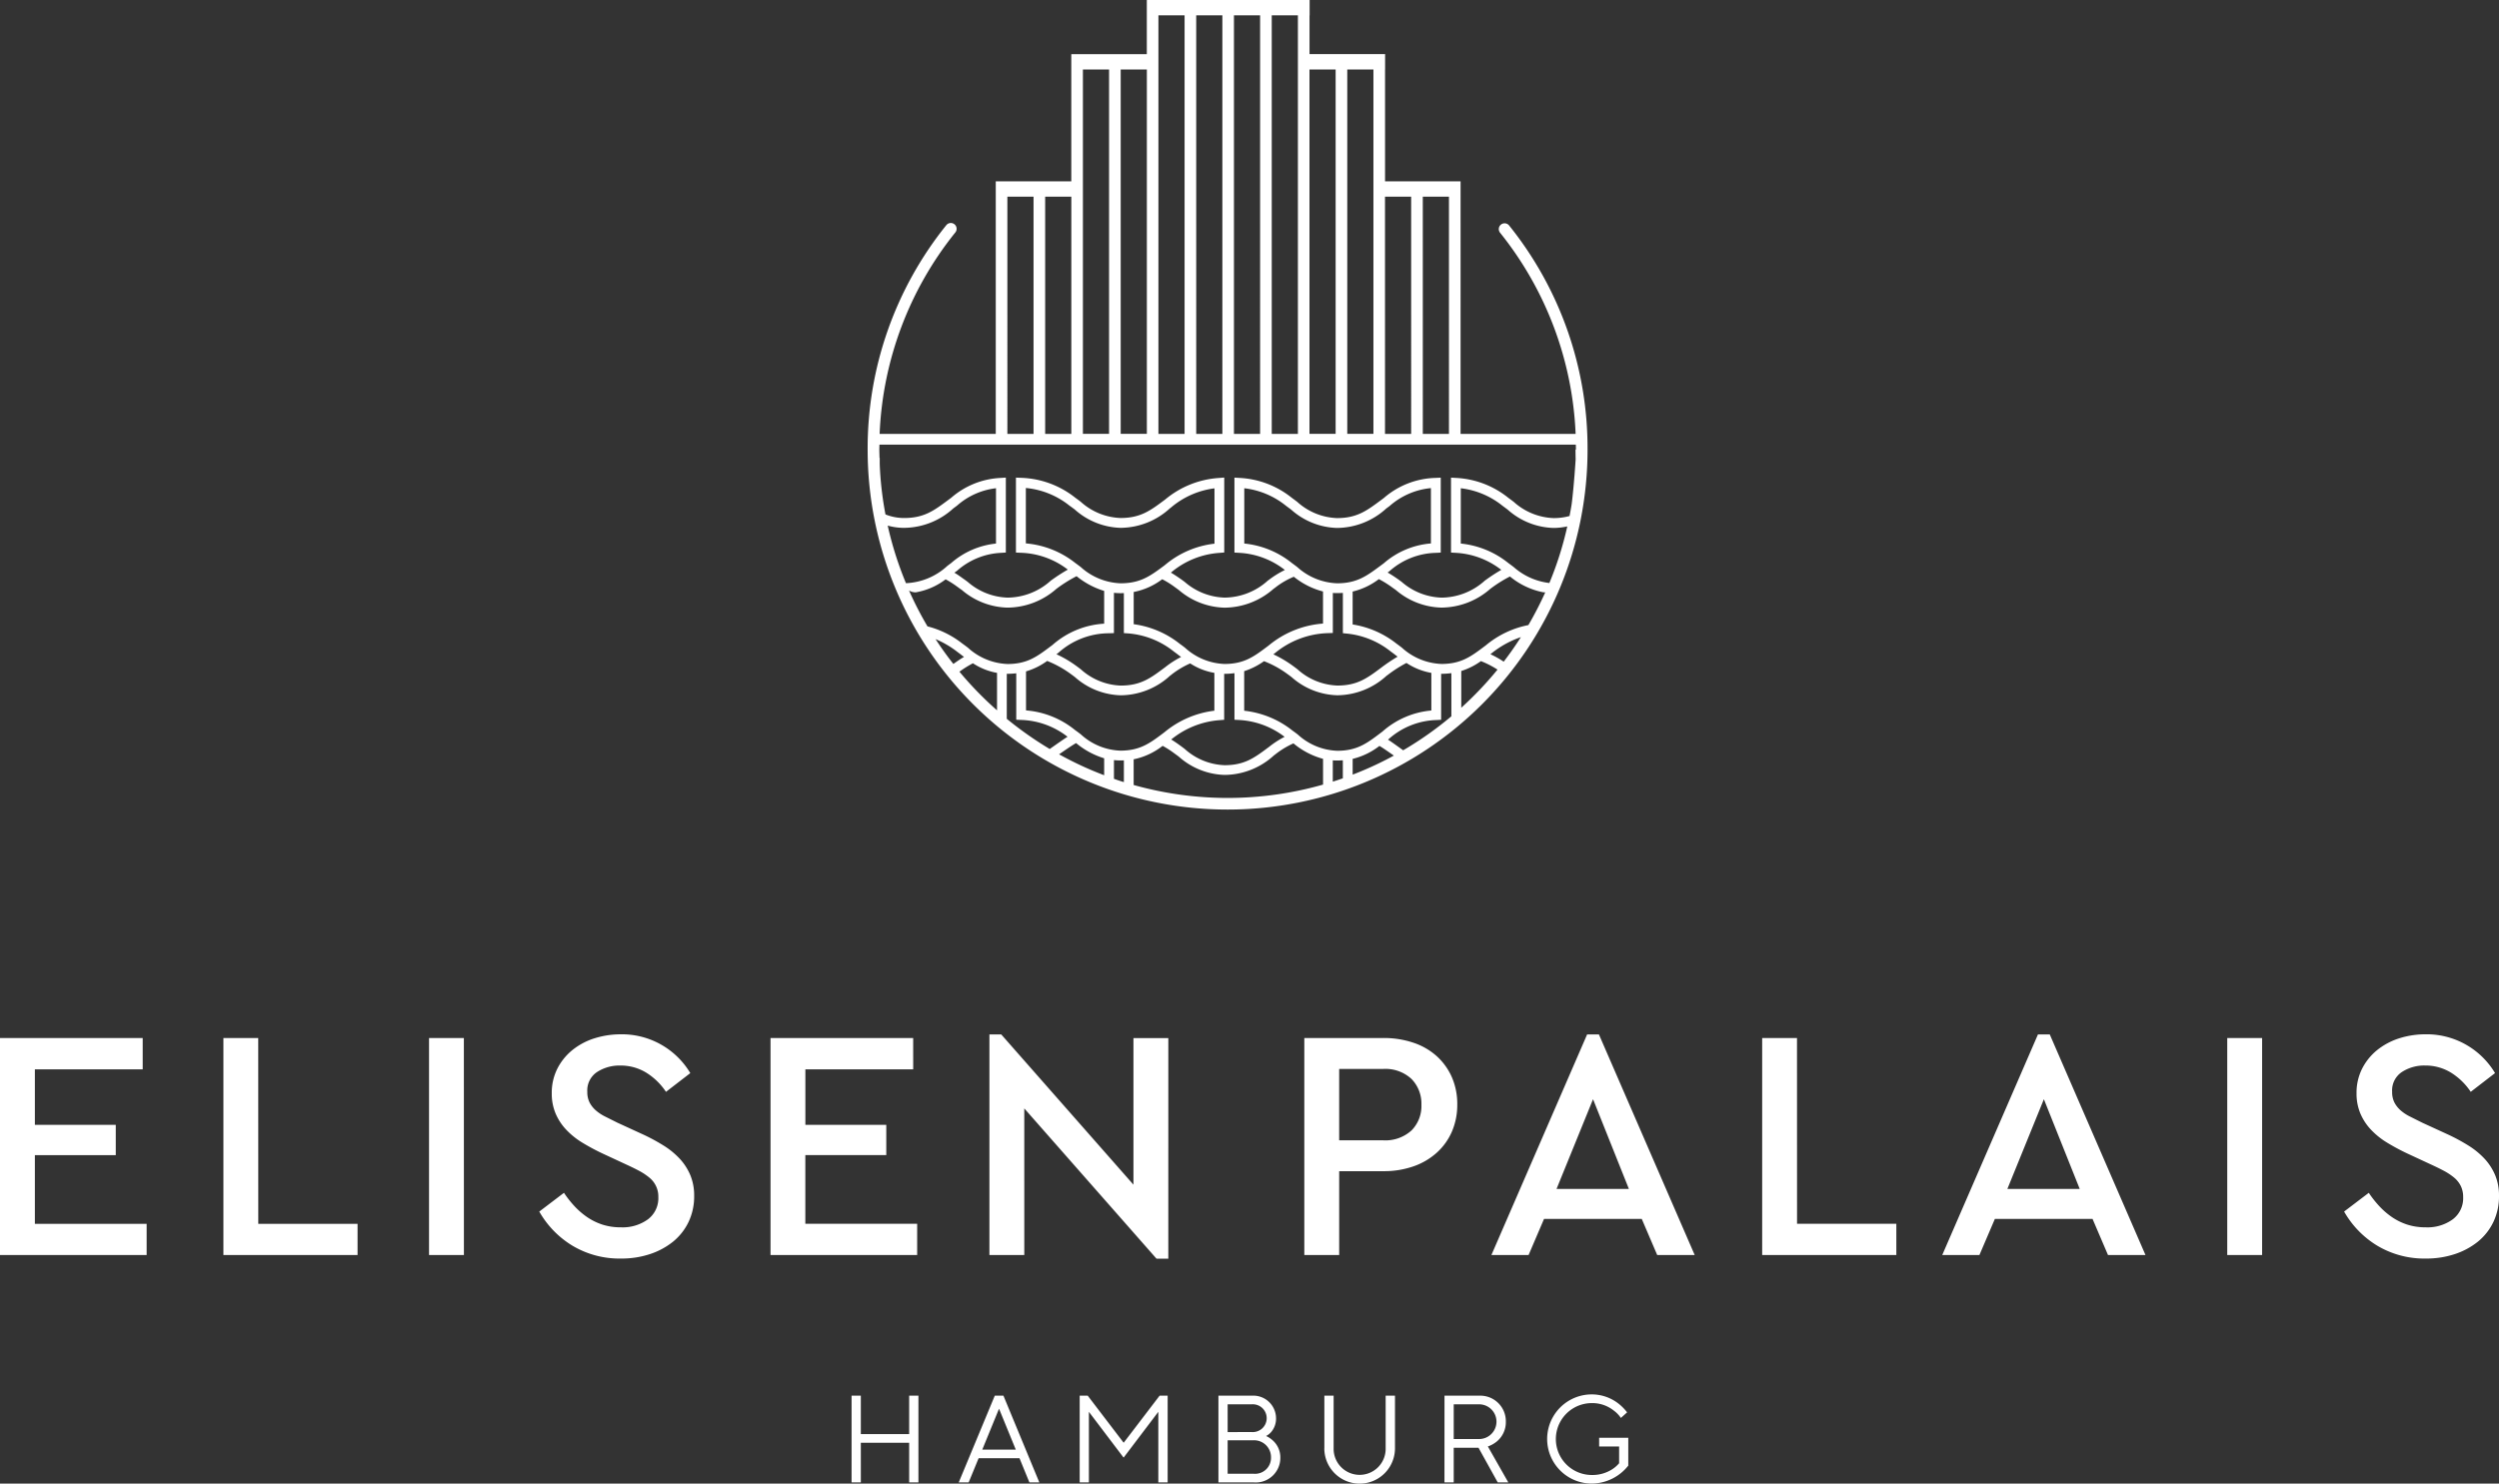 <svg xmlns="http://www.w3.org/2000/svg" width="260" height="154.402" viewBox="0 0 260 154.402"><rect x="0" y="0" width="260" height="154.402" fill="#333333" stroke="none"/><g transform="translate(888.632 677.498)"><g transform="translate(-888.632 -677.498)"><g transform="translate(0 107.639)"><path d="M292.633,245.362a7.125,7.125,0,0,0-2.259,1.231,5.964,5.964,0,0,0-1.54,1.934,5.556,5.556,0,0,0-.565,2.53,5.305,5.305,0,0,0,.41,2.136,5.713,5.713,0,0,0,1.129,1.694,8.035,8.035,0,0,0,1.678,1.332,22.463,22.463,0,0,0,2.051,1.1l2.5,1.161c.5.229.954.453,1.353.666a6.369,6.369,0,0,1,1.044.7,2.7,2.7,0,0,1,.687.874,2.605,2.605,0,0,1,.24,1.145,2.75,2.75,0,0,1-1.076,2.307,4.462,4.462,0,0,1-2.823.836,6.14,6.14,0,0,1-1.934-.288,6.259,6.259,0,0,1-1.593-.788,7.9,7.9,0,0,1-1.316-1.145,10.941,10.941,0,0,1-1.076-1.369l-2.568,1.95a9.809,9.809,0,0,0,3.489,3.575,9.56,9.56,0,0,0,5.029,1.316,9.381,9.381,0,0,0,2.994-.463,7.613,7.613,0,0,0,2.413-1.3,5.954,5.954,0,0,0,1.609-2.051,6.2,6.2,0,0,0,.581-2.722,5.505,5.505,0,0,0-.378-2.088,5.879,5.879,0,0,0-1.06-1.694,8.252,8.252,0,0,0-1.71-1.422,19.912,19.912,0,0,0-2.291-1.231l-2.53-1.161c-.458-.229-.879-.437-1.268-.634a4.5,4.5,0,0,1-.991-.65,2.818,2.818,0,0,1-.65-.82,2.386,2.386,0,0,1-.24-1.113A2.293,2.293,0,0,1,293,248.836a4.261,4.261,0,0,1,2.392-.666,5.088,5.088,0,0,1,2.669.719,6.764,6.764,0,0,1,2.088,2.019l2.53-1.95a8.286,8.286,0,0,0-7.288-4.038,9.075,9.075,0,0,0-2.76.442m-14.187-.053h-3.628v22.583h3.628Zm-22.705,6.366,3.729,9.339h-7.528Zm.613-6.739h-1.231l-9.957,22.955h3.868l1.609-3.761H260.8l1.609,3.761h3.9Zm-26.3.373H226.43v22.583h13.958v-3.25h-10.33Zm-21.219,6.366,3.729,9.339h-7.528Zm.613-6.739h-1.231l-9.957,22.955h3.868l1.609-3.761H213.9l1.609,3.761h3.9Zm-22.476,3.591a3.992,3.992,0,0,1,2.978,1.044,3.664,3.664,0,0,1,1.028,2.685,3.6,3.6,0,0,1-1.028,2.669,4.042,4.042,0,0,1-2.978,1.028h-4.55v-7.426Zm-8.177-3.218v22.583h3.628v-8.726h4.587a9.3,9.3,0,0,0,3.164-.511,7.067,7.067,0,0,0,2.429-1.438,6.374,6.374,0,0,0,1.556-2.189,7.038,7.038,0,0,0,.549-2.807,6.965,6.965,0,0,0-.549-2.807,6.447,6.447,0,0,0-1.556-2.19,6.862,6.862,0,0,0-2.429-1.417,9.573,9.573,0,0,0-3.164-.5Zm-31.532-.373h-1.231v22.955h3.628V252.634l13.755,15.636h1.231V245.314h-3.628v15.257Zm-9.163.373H123.256v22.583h15.257v-3.25H126.878v-7.149H135.3v-3.148h-8.417v-5.78H138.1Zm-33.237.053a7.068,7.068,0,0,0-2.259,1.231,5.964,5.964,0,0,0-1.54,1.934,5.556,5.556,0,0,0-.565,2.53,5.305,5.305,0,0,0,.41,2.136,5.713,5.713,0,0,0,1.129,1.694,8.035,8.035,0,0,0,1.678,1.332,22.453,22.453,0,0,0,2.051,1.1l2.5,1.161c.5.229.954.453,1.353.666a6.368,6.368,0,0,1,1.044.7,2.518,2.518,0,0,1,.922,2.019,2.751,2.751,0,0,1-1.076,2.307,4.472,4.472,0,0,1-2.824.836,6.141,6.141,0,0,1-1.934-.288,6.26,6.26,0,0,1-1.593-.788,7.9,7.9,0,0,1-1.316-1.145,10.949,10.949,0,0,1-1.076-1.369l-2.568,1.95a9.809,9.809,0,0,0,3.489,3.575,9.56,9.56,0,0,0,5.029,1.316,9.381,9.381,0,0,0,2.994-.463,7.612,7.612,0,0,0,2.413-1.3,5.954,5.954,0,0,0,1.609-2.051,6.2,6.2,0,0,0,.581-2.722,5.505,5.505,0,0,0-.378-2.088,5.878,5.878,0,0,0-1.06-1.694,8.253,8.253,0,0,0-1.71-1.422,19.914,19.914,0,0,0-2.291-1.231l-2.53-1.161c-.458-.229-.879-.437-1.268-.634a4.5,4.5,0,0,1-.991-.65,2.818,2.818,0,0,1-.65-.82,2.387,2.387,0,0,1-.24-1.113,2.293,2.293,0,0,1,1.028-2.072,4.278,4.278,0,0,1,2.4-.666,5.088,5.088,0,0,1,2.669.719,6.764,6.764,0,0,1,2.088,2.019l2.53-1.95a8.286,8.286,0,0,0-7.288-4.038,9.048,9.048,0,0,0-2.76.442m-13.51-.053H87.728v22.583h3.628Zm-21.395,0H66.333v22.583H80.291v-3.25H69.961Zm-12.018,0H43.09v22.583H58.347v-3.25H46.718v-7.149h8.417v-3.148H46.718v-5.78H57.937v-3.255Z" transform="translate(-43.09 -244.92)" fill="#ffffff"/><path d="M287.195,320.688h2.062v1.742a3.129,3.129,0,0,1-.7.618,3.782,3.782,0,0,1-2.142.607,3.74,3.74,0,0,1,0-7.48,3.574,3.574,0,0,1,2.28.772,3.112,3.112,0,0,1,.746.772l.645-.581a4.866,4.866,0,0,0-.916-.927,4.508,4.508,0,0,0-2.76-.943,4.64,4.64,0,1,0,0,9.28,4.885,4.885,0,0,0,3.8-1.87v-2.9h-3.031v.906Zm-15.146-.773V316.3h2.642a1.806,1.806,0,1,1,0,3.612Zm-.964,4.512h.964v-3.607h2.578l2,3.607h1.1l-2.126-3.74a3.035,3.035,0,0,0,.927-.517,2.6,2.6,0,0,0,.943-2.062,2.66,2.66,0,0,0-2.77-2.706h-3.612Zm-12.5-3.548a3.676,3.676,0,1,0,7.352,0V315.4h-.97v5.482a2.707,2.707,0,1,1-5.413,0V315.4h-.964v5.482Zm-10.058,2.642v-3.479h2.706a1.761,1.761,0,0,1,1.806,1.806,1.656,1.656,0,0,1-1.806,1.678h-2.706Zm0-4.331V316.3h2.515a1.447,1.447,0,1,1,0,2.887Zm-.964,5.237h3.676a2.558,2.558,0,0,0,2.77-2.578,2.359,2.359,0,0,0-.746-1.753,2.765,2.765,0,0,0-.735-.5,1.756,1.756,0,0,0,.517-.4,2.142,2.142,0,0,0,.517-1.47,2.364,2.364,0,0,0-2.514-2.323h-3.479v9.025Zm-14.442,0h.97v-7.346l3.612,4.768,3.612-4.768v7.346h.97V315.4h-.836l-3.74,4.9-3.74-4.9h-.836v9.025ZM223,321.013l1.742-4.256,1.742,4.256Zm-2.451,3.415h1.034l1.033-2.515h4.257l1.028,2.515h1.033L225.2,315.4h-.9Zm-11.15,0h.964V320.3h5.029v4.123h.964V315.4h-.964v4h-5.029v-4H209.4Z" transform="translate(-120.801 -277.792)" fill="#ffffff"/></g><path d="M279.281,66.337a.6.6,0,0,0-.943.751A35.846,35.846,0,0,1,286.2,88.024h-11.97V61.739h-7.858V50.1h.005v-1.6h-7.863V44.468h.011v-1.6H241.59v.043h-.005v5.594h-7.852v.027h-.005V61.739h-7.858V88.024H213.787a35.794,35.794,0,0,1,7.879-20.968.6.6,0,0,0-.943-.751,37.034,37.034,0,0,0-8.183,23.366,37.448,37.448,0,1,0,74.9,0A37.005,37.005,0,0,0,279.281,66.337Zm-8.982-3h2.722V88.024H270.3Zm-3.932,0h2.722V88.024h-2.722ZM262.441,50.1h2.722v37.92h-2.722Zm-3.932,0h2.722v37.92h-2.722Zm-3.926-5.636h2.722V88.024h-2.722Zm-3.932,0h2.722V88.024h-2.722Zm-3.926,0h2.722V88.024h-2.722Zm-3.932,0h2.722V88.024h-2.722ZM238.868,50.1h2.722v37.92h-2.722Zm-3.932,0h2.722v37.92h-2.722ZM231.01,63.338h2.722V88.024H231.01Zm-3.932,0H229.8V88.024h-2.722Zm59.144,25.811c0,.17.011.336.011.506h-.048c.005.463.016,1.023.016,1.023s-.155,2.6-.41,4.635c-.064.421-.144.842-.224,1.257a6.174,6.174,0,0,1-1.667.218,6.526,6.526,0,0,1-4.145-1.694c-.154-.117-.3-.229-.442-.33l-.133-.1a9.406,9.406,0,0,0-5.407-2.056l-.538-.032v7.8l.479.027a8.4,8.4,0,0,1,4.752,1.774,17.882,17.882,0,0,0-1.572,1.018l-.149.107a6.779,6.779,0,0,1-4.507,1.763,6.622,6.622,0,0,1-4.139-1.641c-.154-.112-.3-.224-.442-.32-.266-.186-.607-.416-1.018-.65l.2-.149a7.521,7.521,0,0,1,4.842-1.9l.485-.027v-7.8l-.538.027a8.539,8.539,0,0,0-5.391,2.1l-.352.261c-1.422,1.055-2.445,1.822-4.512,1.822a6.514,6.514,0,0,1-4.145-1.694c-.154-.117-.3-.229-.442-.33l-.133-.1a9.41,9.41,0,0,0-5.413-2.056l-.538-.032v7.8l.479.027a8.385,8.385,0,0,1,4.768,1.785,9.872,9.872,0,0,0-1.641,1.012l-.139.1a6.783,6.783,0,0,1-4.512,1.763,6.622,6.622,0,0,1-4.139-1.641c-.155-.112-.3-.224-.442-.32l-.016-.011c-.277-.192-.581-.4-.97-.629l.032-.021.016-.016a8.722,8.722,0,0,1,5.029-2.019l.474-.037v-7.8l-.549.043a9.685,9.685,0,0,0-5.588,2.237l-.144.107c-1.417,1.055-2.445,1.822-4.512,1.822a6.526,6.526,0,0,1-4.145-1.694c-.154-.117-.3-.229-.442-.33l-.117-.085a9.543,9.543,0,0,0-5.642-2.072l-.533-.021v7.8l.49.021a8.416,8.416,0,0,1,4.907,1.753,18.681,18.681,0,0,0-1.625,1.044l-.149.107a6.779,6.779,0,0,1-4.507,1.763,6.622,6.622,0,0,1-4.139-1.641c-.154-.112-.3-.224-.442-.32l-.149-.107c-.229-.165-.479-.341-.788-.527l.277-.2a7.4,7.4,0,0,1,4.6-1.865l.474-.032v-7.8l-.543.037a8.412,8.412,0,0,0-5.13,2.056l-.394.293c-1.422,1.055-2.445,1.822-4.518,1.822a5.259,5.259,0,0,1-1.939-.373,35.712,35.712,0,0,1-.554-4.368c-.016-.309-.037-.623-.043-.932v-.581h-.021c-.005-.288-.021-.575-.021-.863,0-.176.011-.346.011-.522h72.457Zm-2.754,14.394a6.78,6.78,0,0,1-3.713-1.662c-.154-.117-.3-.229-.442-.33l-.133-.1a9.4,9.4,0,0,0-4.928-2.014V93.682a8.515,8.515,0,0,1,4.331,1.817l.133.1c.133.1.277.2.421.314a7.466,7.466,0,0,0,4.757,1.9,6.82,6.82,0,0,0,1.438-.16A35.262,35.262,0,0,1,283.468,103.543Zm-4.1-.677a7.793,7.793,0,0,0,3.425,1.635l.245.021a37.179,37.179,0,0,1-1.753,3.4,9.82,9.82,0,0,0-4.416,2.1l-.149.112c-1.412,1.06-2.429,1.833-4.486,1.833a6.465,6.465,0,0,1-4.118-1.7c-.155-.117-.3-.229-.437-.33l-.091-.064A9.806,9.806,0,0,0,263,107.858v-3.425a7.274,7.274,0,0,0,2.728-1.295,10.859,10.859,0,0,1,1.337.826c.133.1.277.2.421.3a7.564,7.564,0,0,0,4.741,1.838,7.771,7.771,0,0,0,5.1-1.955l.144-.107A13.853,13.853,0,0,1,279.366,102.866Zm-.65,8.865a10.2,10.2,0,0,0-1.385-.778h0l.144-.112a10.146,10.146,0,0,1,3.031-1.667Q279.667,110.492,278.716,111.731Zm-10.458,9.222c-.618-.442-1.348-.97-1.582-1.108l.037-.027a7.8,7.8,0,0,1,5.013-2.014l.479-.027v-4.784h.021a7.927,7.927,0,0,0,1.044-.069v4.491A36.129,36.129,0,0,1,268.258,120.953Zm-18.267,4.96a36.309,36.309,0,0,1-9.776-1.348V121.89a7.205,7.205,0,0,0,3.015-1.4,9.925,9.925,0,0,1,1.241.8l.016.011c.133.1.277.2.426.314a7.47,7.47,0,0,0,4.763,1.9,7.66,7.66,0,0,0,5.125-2.024l.149-.112.021-.016a8.758,8.758,0,0,1,1.87-1.129,8.093,8.093,0,0,0,3.079,1.609v2.68A36.175,36.175,0,0,1,249.991,125.912Zm-27.9-13.143a11.481,11.481,0,0,1,1.4-.874,6.663,6.663,0,0,0,2.509,1v3.9A36.294,36.294,0,0,1,222.087,112.77Zm-2.477-3.383a10,10,0,0,1,2.163,1.252l.154.117c.133.1.272.2.421.32.069.053.139.107.213.16-.362.208-.725.458-1.108.73Q220.47,110.719,219.609,109.387Zm7.4,8.289v-4.688c.027,0,.048.005.069.005a8.239,8.239,0,0,0,.916-.053v4.832l.49.021a8.257,8.257,0,0,1,4.848,1.753c-.32.192-1.236.836-1.854,1.273A37,37,0,0,1,227.014,117.676Zm12.652-8.886a8.7,8.7,0,0,1,4.763,1.912l.075.053c.133.1.272.2.421.32.075.053.149.112.224.17a9.433,9.433,0,0,0-1.625,1.039l-.144.107c-1.422,1.06-2.445,1.827-4.518,1.827a6.542,6.542,0,0,1-4.145-1.694c-.155-.117-.3-.229-.442-.33a11.8,11.8,0,0,0-2.094-1.236l.192-.144a7.915,7.915,0,0,1,5.3-2.04l.49-.016v-4.193c.218.021.447.037.687.037.117,0,.234-.005.346-.011v4.166Zm-5.988,4.225c.133.1.277.2.421.314a7.469,7.469,0,0,0,4.763,1.9,7.66,7.66,0,0,0,5.125-2.024l.149-.112.016-.016a9.01,9.01,0,0,1,1.945-1.167,6.645,6.645,0,0,0,2.514.986v3.937a10,10,0,0,0-5.162,2.216l-.138.107c-1.412,1.06-2.429,1.833-4.486,1.833a6.411,6.411,0,0,1-4.113-1.7c-.154-.117-.3-.229-.442-.33l-.154-.112a9.231,9.231,0,0,0-5.1-2.046v-4.059a7.2,7.2,0,0,0,2.2-1.087A10.92,10.92,0,0,1,233.679,113.015Zm17.5,4.784a8.52,8.52,0,0,1,4.741,1.753,9.43,9.43,0,0,0-1.588,1.023l-.144.107c-1.422,1.06-2.445,1.822-4.518,1.822a6.542,6.542,0,0,1-4.145-1.694c-.154-.117-.3-.229-.442-.33l-.016-.011c-.272-.2-.57-.41-.943-.639a9.015,9.015,0,0,1,5.04-2.014l.469-.037v-4.784h.027a7.989,7.989,0,0,0,1.044-.069v4.848Zm11.262-8.987a8.687,8.687,0,0,1,4.55,1.881l.091.064c.133.1.272.2.421.32.059.043.117.091.176.133a17.142,17.142,0,0,0-1.609,1.071l-.149.112c-1.422,1.06-2.445,1.822-4.518,1.822a6.529,6.529,0,0,1-4.145-1.694c-.154-.117-.3-.229-.442-.33a12,12,0,0,0-2.067-1.225c.005-.005.011-.005.016-.011l.149-.112.016-.016a9.061,9.061,0,0,1,5.519-2.067l.49-.016v-4.166c.144.011.288.016.437.016.213,0,.41-.011.607-.021v4.193Zm-6.228,4.2c.133.1.277.2.421.314a7.469,7.469,0,0,0,4.763,1.9,7.661,7.661,0,0,0,5.125-2.024l.149-.107a13.181,13.181,0,0,1,1.928-1.231,6.767,6.767,0,0,0,2.589,1.033v3.916A8.815,8.815,0,0,0,266.106,119l-.224.17c-1.412,1.065-2.429,1.833-4.486,1.833a6.411,6.411,0,0,1-4.113-1.7c-.155-.117-.3-.229-.442-.33l-.064-.043a9.747,9.747,0,0,0-5.061-2.094v-4.118a7.42,7.42,0,0,0,2.062-1.039A10.3,10.3,0,0,1,256.213,113.015Zm-23.754,8.359c.586-.41,1.428-.986,1.769-1.167a8.379,8.379,0,0,0,2.919,1.582v1.763A35.4,35.4,0,0,1,232.459,121.373Zm5.706,2.546v-1.944a6.58,6.58,0,0,0,.661.037c.128,0,.25-.005.373-.011v2.264C238.852,124.165,238.505,124.042,238.164,123.92Zm22.769.3V122q.224.016.464.016c.2,0,.394-.011.581-.021v1.875C261.637,123.989,261.285,124.106,260.933,124.218Zm2.067-.73v-1.641a7.344,7.344,0,0,0,2.786-1.348c.293.165.948.618,1.5,1.007A35.1,35.1,0,0,1,263,123.488Zm11.3-6.963V112.7a7.161,7.161,0,0,0,2.046-1.028,9.977,9.977,0,0,1,1.726.884A36.9,36.9,0,0,1,274.3,116.526Zm-8.412-14.773c-1.422,1.055-2.445,1.822-4.512,1.822a6.514,6.514,0,0,1-4.145-1.694c-.155-.117-.3-.229-.442-.33l-.133-.1a9.358,9.358,0,0,0-4.933-2.014V93.682a8.448,8.448,0,0,1,4.331,1.817l.133.1c.133.1.277.2.421.314a7.47,7.47,0,0,0,4.763,1.9,7.671,7.671,0,0,0,5.125-2.024l.346-.256a7.564,7.564,0,0,1,4.3-1.865v5.759a8.476,8.476,0,0,0-4.906,2.067Zm-9.009,1.14a7.96,7.96,0,0,0,3.037,1.534v3.34a10,10,0,0,0-5.631,2.264l-.139.107c-1.412,1.06-2.429,1.833-4.486,1.833a6.436,6.436,0,0,1-4.113-1.7c-.155-.117-.3-.229-.442-.33l-.075-.053a9.8,9.8,0,0,0-4.811-2.056v-3.351a7.211,7.211,0,0,0,2.967-1.327,9.381,9.381,0,0,1,1.289.8l.016.011c.133.1.277.2.421.309a7.6,7.6,0,0,0,4.741,1.838,7.785,7.785,0,0,0,5.109-1.955l.149-.107.021-.016A8.235,8.235,0,0,1,256.879,102.893Zm-13.51-1.14c-1.422,1.055-2.445,1.822-4.518,1.822a6.526,6.526,0,0,1-4.145-1.694c-.155-.117-.3-.229-.442-.33l-.117-.085A9.58,9.58,0,0,0,229,99.42V93.655a8.529,8.529,0,0,1,4.555,1.849l.123.085c.133.1.277.2.421.314a7.466,7.466,0,0,0,4.757,1.9,7.671,7.671,0,0,0,5.125-2.024l.149-.112.016-.016a8.668,8.668,0,0,1,4.48-1.96v5.759a9.662,9.662,0,0,0-5.114,2.19Zm-9.094,1.081a8.372,8.372,0,0,0,2.871,1.534v3.409a8.9,8.9,0,0,0-5.375,2.216l-.2.149c-1.412,1.06-2.429,1.833-4.486,1.833a6.464,6.464,0,0,1-4.118-1.7c-.155-.117-.3-.229-.442-.33l-.154-.112a9.738,9.738,0,0,0-3.607-1.774,36.863,36.863,0,0,1-1.923-3.734,1.333,1.333,0,0,0,.7.192,7.085,7.085,0,0,0,3.111-1.353,9.539,9.539,0,0,1,1.108.693l.155.112c.133.1.272.2.421.3a7.564,7.564,0,0,0,4.741,1.838,7.76,7.76,0,0,0,5.1-1.955l.144-.107A15,15,0,0,1,234.275,102.834Zm-13.43-1.081a6.765,6.765,0,0,1-4.32,1.811,36,36,0,0,1-1.9-5.993,6.209,6.209,0,0,0,1.7.234,7.671,7.671,0,0,0,5.125-2.024l.389-.288a7.4,7.4,0,0,1,4.054-1.811v5.759a8.4,8.4,0,0,0-4.656,2.019Z" transform="translate(-122.269 -42.87)" fill="#ffffff"/></g></g></svg>